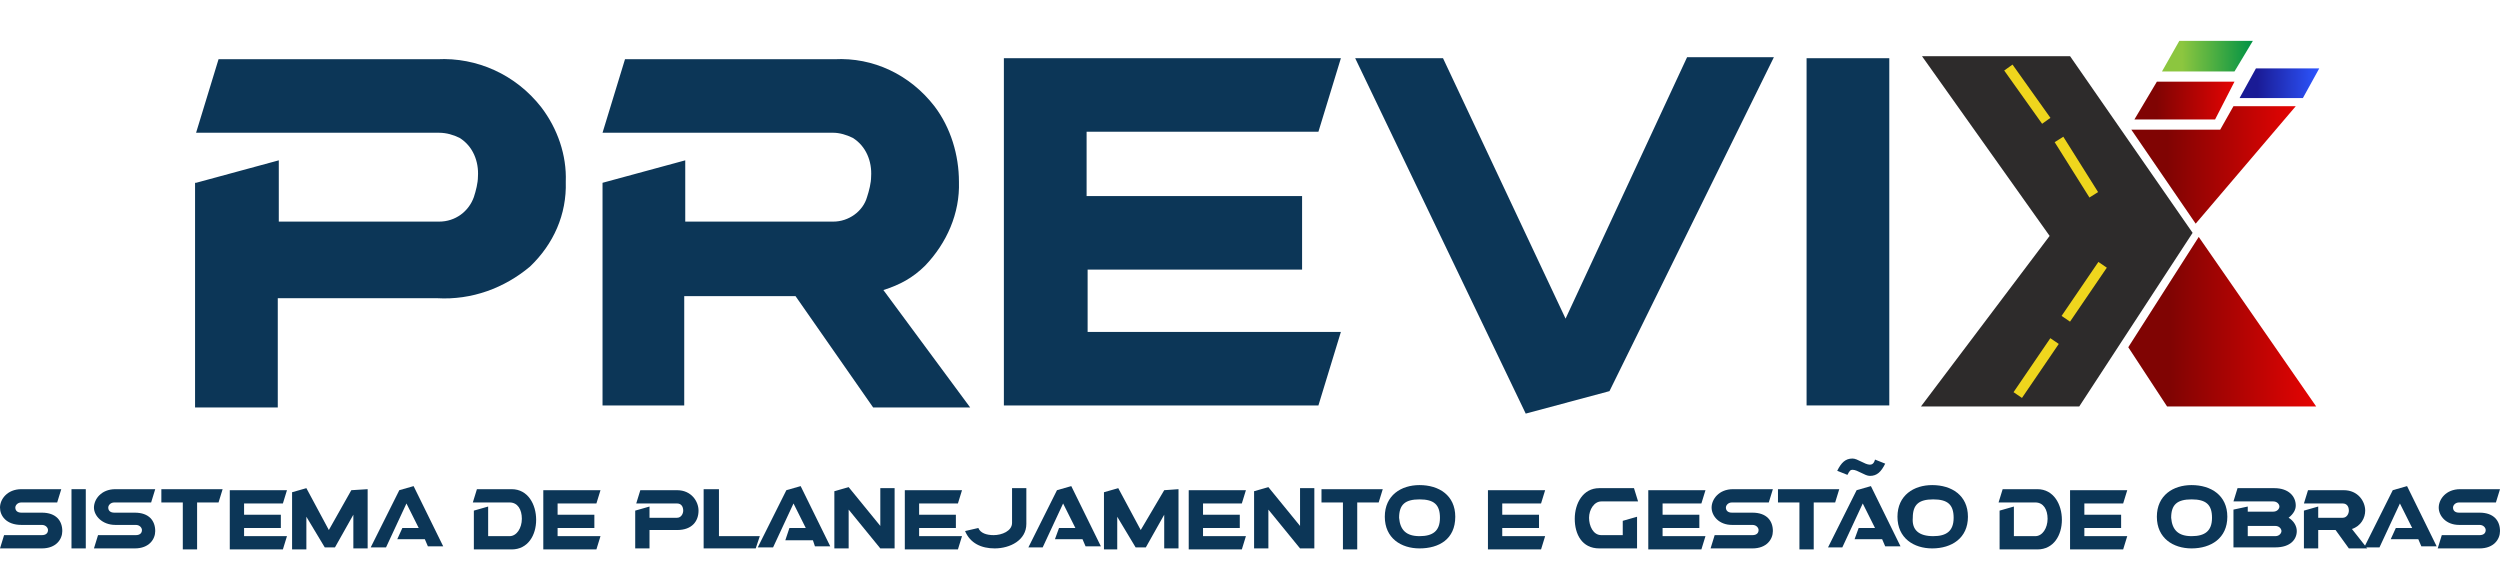 <?xml version="1.0" encoding="utf-8"?>
<!-- Generator: Adobe Illustrator 25.2.1, SVG Export Plug-In . SVG Version: 6.00 Build 0)  -->
<svg version="1.1" id="Camada_1" xmlns="http://www.w3.org/2000/svg" xmlns:xlink="http://www.w3.org/1999/xlink" x="0px" y="0px"
	 viewBox="0 0 244.8 56.5" style="enable-background:new 0 0 244.8 56.5;" xml:space="preserve">
<style type="text/css">
	.st0{fill:url(#SVGID_1_);}
	.st1{fill:url(#SVGID_2_);}
	.st2{fill:url(#SVGID_3_);}
	.st3{fill:url(#SVGID_4_);}
	.st4{fill:url(#SVGID_5_);}
	.st5{fill:#2D2B2B;}
	.st6{fill:#EFD61D;}
	.st7{fill:#0C3657;}
	.st8{display:none;}
	.st9{display:inline;}
	.st10{fill:url(#SVGID_6_);}
	.st11{fill:url(#SVGID_7_);}
	.st12{fill:url(#SVGID_8_);}
	.st13{fill:url(#SVGID_9_);}
	.st14{fill:url(#SVGID_10_);}
	.st15{fill:url(#SVGID_11_);}
	.st16{fill:url(#SVGID_12_);}
	.st17{fill:url(#SVGID_13_);}
	.st18{fill:url(#SVGID_14_);}
	.st19{fill:url(#SVGID_15_);}
</style>
<linearGradient id="SVGID_1_" gradientUnits="userSpaceOnUse" x1="219.279" y1="-124.15" x2="227.114" y2="-124.15" gradientTransform="matrix(1 0 0 -1 0 -116)">
	<stop  offset="0.22" style="stop-color:#1A1B95"/>
	<stop  offset="1" style="stop-color:#2D56FF"/>
</linearGradient>
<polygon class="st0" points="225.5,9.6 219.3,9.6 220.9,6.7 227.1,6.7 "/>
<linearGradient id="SVGID_2_" gradientUnits="userSpaceOnUse" x1="208.977" y1="-125.85" x2="218.87" y2="-125.85" gradientTransform="matrix(1 0 0 -1 0 -116)">
	<stop  offset="0.22" style="stop-color:#800403"/>
	<stop  offset="1" style="stop-color:#E50403"/>
</linearGradient>
<polygon class="st1" points="216.9,11.7 209,11.7 211.2,8 218.8,8 "/>
<linearGradient id="SVGID_3_" gradientUnits="userSpaceOnUse" x1="211.7" y1="-121.5" x2="220.6" y2="-121.5" gradientTransform="matrix(1 0 0 -1 0 -116)">
	<stop  offset="0.22" style="stop-color:#8CC63F"/>
	<stop  offset="1" style="stop-color:#009245"/>
</linearGradient>
<polygon class="st2" points="218.8,7 211.7,7 213.4,4 220.6,4 "/>
<linearGradient id="SVGID_4_" gradientUnits="userSpaceOnUse" x1="208.447" y1="-147.5" x2="226.79" y2="-147.5" gradientTransform="matrix(1 0 0 -1 0 -116)">
	<stop  offset="0.22" style="stop-color:#800403"/>
	<stop  offset="0.995" style="stop-color:#E50403"/>
</linearGradient>
<polygon class="st3" points="208.4,34 215.3,23.2 226.8,39.8 212.2,39.8 "/>
<linearGradient id="SVGID_5_" gradientUnits="userSpaceOnUse" x1="208.7" y1="-132.15" x2="224.8" y2="-132.15" gradientTransform="matrix(1 0 0 -1 0 -116)">
	<stop  offset="0.22" style="stop-color:#800403"/>
	<stop  offset="1" style="stop-color:#E50403"/>
</linearGradient>
<polygon class="st4" points="208.7,12.7 217.4,12.7 218.7,10.4 224.8,10.4 215,21.9 "/>
<polygon class="st5" points="188.2,5.5 202.7,5.5 214.7,22.8 203.6,39.8 188.1,39.8 200.7,23.1 "/>
<rect x="197.9" y="6" transform="matrix(0.815 -0.58 0.58 0.815 31.483 116.796)" class="st6" width="1" height="6.4"/>
<rect x="196.3" y="35.5" transform="matrix(0.563 -0.826 0.826 0.563 57.326 180.559)" class="st6" width="6.4" height="1"/>
<rect x="201" y="28" transform="matrix(0.563 -0.826 0.826 0.563 65.58 181.196)" class="st6" width="6.4" height="1"/>
<rect x="202.8" y="13.2" transform="matrix(0.847 -0.532 0.532 0.847 22.399 110.629)" class="st6" width="1" height="6.4"/>
<g>
	<path class="st7" d="M19.2,17.9l8.1-2.2v6H43c1.6,0,2.9-1,3.4-2.4c0.2-0.6,0.4-1.4,0.4-2c0.1-1.5-0.5-3-1.8-3.8
		c-0.6-0.3-1.3-0.5-2-0.5H19.2l2.2-7.2h21.4c3.9-0.2,7.7,1.5,10.2,4.7c1.6,2.1,2.5,4.7,2.4,7.3c0.1,3.2-1.2,6.1-3.5,8.3
		c-2.5,2.1-5.7,3.3-9.1,3.1H27.2v10.7h-8.1v-22H19.2z"/>
	<path class="st7" d="M59,17.9l8.1-2.2v6h14.5c1.5,0,2.9-1,3.3-2.4c0.2-0.6,0.4-1.4,0.4-2c0.1-1.5-0.5-3-1.8-3.8
		c-0.6-0.3-1.3-0.5-1.9-0.5H59l2.2-7.2h20.5c3.8-0.2,7.4,1.5,9.8,4.6c1.6,2.1,2.4,4.8,2.4,7.4c0.1,3.1-1.2,6-3.3,8.2
		c-1.2,1.2-2.5,1.9-4.1,2.4L95,39.9h-9.5L77.9,29H67v10.7h-8V17.9z"/>
	<path class="st7" d="M106.5,26.4v6.1h24.8l-2.2,7.2H98.3v-34h33l-2.2,7.2h-22.7v6.3h21.1v7.2L106.5,26.4z"/>
	<path class="st7" d="M153.3,31.2l11.9-25.6h8.5l-16.1,32.7l-8.2,2.2L132.7,5.7h8.6L153.3,31.2z"/>
	<path class="st7" d="M176.9,5.7h8.1v34h-8.1V5.7z"/>
</g>
<g>
	<path class="st7" d="M0,49.7c0-0.8,0.7-1.8,2.1-1.8H6l-0.4,1.3H2.1c-0.4,0-0.6,0.3-0.6,0.5c0,0.3,0.2,0.5,0.6,0.5h2
		c1.4,0,2,0.8,2,1.8c0,0.8-0.6,1.7-2,1.7H0l0.4-1.3h3.7c0.4,0,0.6-0.2,0.6-0.5c0-0.2-0.2-0.5-0.6-0.5h-2C0.6,51.4,0,50.5,0,49.7z"/>
	<path class="st7" d="M8.4,47.9v5.8H7v-5.8H8.4z"/>
	<path class="st7" d="M9.2,49.7c0-0.8,0.7-1.8,2.1-1.8h3.9l-0.4,1.3h-3.6c-0.4,0-0.6,0.3-0.6,0.5c0,0.3,0.2,0.5,0.6,0.5h2
		c1.4,0,2,0.8,2,1.8c0,0.8-0.6,1.7-2,1.7h-4l0.4-1.3h3.7c0.4,0,0.6-0.2,0.6-0.5c0-0.2-0.2-0.5-0.6-0.5h-2C10,51.4,9.2,50.5,9.2,49.7
		z"/>
	<path class="st7" d="M15.8,47.9h6l-0.4,1.3h-2.1v4.6h-1.4v-4.6h-2.1C15.8,49.2,15.8,47.9,15.8,47.9z"/>
	<path class="st7" d="M23.9,52.5h4.2l-0.4,1.3h-5.2V48h5.6l-0.4,1.3h-3.8v1.1h3.6v1.3h-3.6C23.9,51.7,23.9,52.5,23.9,52.5z"/>
	<path class="st7" d="M36,47.9v5.8h-1.4v-3.3l-1.8,3.2h-1l-1.8-3v3.2h-1.4v-5.6l1.4-0.4l2.2,4.1l2.2-3.9L36,47.9L36,47.9z"/>
	<path class="st7" d="M39.4,51.7H41l-1.2-2.4l-2,4.3h-1.5l2.8-5.6l1.4-0.4l2.9,5.9h-1.5l-0.3-0.7h-2.7L39.4,51.7z"/>
	<path class="st7" d="M47.8,49.6v2.9h2.1c0.7,0,1.2-0.8,1.2-1.7s-0.4-1.6-1.2-1.6h-3.6l0.4-1.3h3.4c1.6,0,2.4,1.5,2.4,3
		s-0.8,2.9-2.4,2.9h-3.7V50L47.8,49.6z"/>
	<path class="st7" d="M54.6,52.5h4.2l-0.4,1.3h-5.2V48h5.6l-0.4,1.3h-3.8v1.1h3.6v1.3h-3.6C54.6,51.5,54.6,52.5,54.6,52.5z"/>
	<path class="st7" d="M63.6,49.6v1.1h2.7c0.4,0,0.6-0.4,0.6-0.7c0-0.4-0.2-0.7-0.6-0.7h-4l0.4-1.3h3.6c1.4,0,2.1,1.1,2.1,2
		c0,1-0.6,1.9-2.1,1.9h-2.7v1.8h-1.4V50L63.6,49.6z"/>
	<path class="st7" d="M70.4,47.9v4.6h4L74,53.7h-5.1v-5.8H70.4z"/>
	<path class="st7" d="M77.3,51.7h1.6l-1.2-2.4l-2,4.3h-1.5L77,48l1.4-0.4l2.9,5.9h-1.5l-0.2-0.6h-2.7L77.3,51.7z"/>
	<path class="st7" d="M87.6,47.9v5.8h-1.4l-3.1-3.8v3.8h-1.4v-5.6l1.4-0.4l3.1,3.8v-3.7h1.4V47.9z"/>
	<path class="st7" d="M90,52.5h4.2l-0.4,1.3h-5.2V48h5.6l-0.4,1.3H90v1.1h3.6v1.3H90V52.5z"/>
	<path class="st7" d="M99.1,47.8h1.4v3.5c0,1.6-1.6,2.4-3.1,2.4c-1.3,0-2.4-0.5-2.9-1.7l1.3-0.3c0.2,0.5,0.8,0.7,1.5,0.7
		c0.8,0,1.8-0.4,1.8-1.2C99.1,51.2,99.1,47.8,99.1,47.8z"/>
	<path class="st7" d="M103.7,51.7h1.6l-1.2-2.4l-2,4.3h-1.4l2.8-5.6l1.4-0.4l2.9,5.9h-1.5l-0.3-0.7h-2.7L103.7,51.7z"/>
	<path class="st7" d="M115.4,47.9v5.8H114v-3.3l-1.8,3.2h-1l-1.8-3v3.2h-1.3v-5.6l1.4-0.4l2.2,4.1L114,48L115.4,47.9L115.4,47.9z"/>
	<path class="st7" d="M117.8,52.5h4.2l-0.4,1.3h-5.2V48h5.6l-0.4,1.3h-3.8v1.1h3.6v1.3h-3.6C117.8,51.7,117.8,52.5,117.8,52.5z"/>
	<path class="st7" d="M128.7,47.9v5.8h-1.4l-3.1-3.8v3.8h-1.4v-5.6l1.4-0.4l3.1,3.8v-3.7h1.4V47.9z"/>
	<path class="st7" d="M129.4,47.9h6l-0.4,1.3h-2.1v4.6h-1.4v-4.6h-2.1V47.9z"/>
	<path class="st7" d="M139,53.7c-1.8,0-3.4-1-3.4-3.1s1.6-3.1,3.4-3.1c1.9,0,3.5,1,3.5,3.1C142.5,52.8,140.9,53.7,139,53.7z
		 M139,52.5c1.3,0,2-0.5,2-1.8s-0.6-1.8-2-1.8s-2,0.5-2,1.8C137.1,51.9,137.7,52.5,139,52.5z"/>
	<path class="st7" d="M147.1,52.5h4.2l-0.4,1.3h-5.2V48h5.6l-0.4,1.3h-3.8v1.1h3.6v1.3h-3.6L147.1,52.5L147.1,52.5z"/>
	<path class="st7" d="M160.3,53.7h-3.7c-1.7,0-2.4-1.4-2.4-2.9s0.8-3,2.4-3h3.4l0.4,1.3h-3.6c-0.7,0-1.2,0.8-1.2,1.6
		s0.4,1.7,1.2,1.7h2.1V51l1.4-0.4L160.3,53.7L160.3,53.7z"/>
	<path class="st7" d="M162.8,52.5h4.2l-0.4,1.3h-5.2V48h5.6l-0.4,1.3h-3.8v1.1h3.6v1.3h-3.6L162.8,52.5L162.8,52.5z"/>
	<path class="st7" d="M167.6,49.7c0-0.8,0.7-1.8,2.1-1.8h3.9l-0.4,1.3h-3.6c-0.4,0-0.6,0.3-0.6,0.5c0,0.3,0.2,0.5,0.6,0.5h2
		c1.4,0,2,0.8,2,1.8c0,0.8-0.6,1.7-2,1.7h-4.1l0.4-1.3h3.7c0.4,0,0.6-0.2,0.6-0.5c0-0.2-0.2-0.5-0.6-0.5h-2
		C168.3,51.4,167.6,50.5,167.6,49.7z"/>
	<path class="st7" d="M174.1,47.9h6l-0.4,1.3h-2.1v4.6h-1.4v-4.6h-2.1V47.9z"/>
	<path class="st7" d="M189.2,53.7c-1.8,0-3.4-1-3.4-3.1s1.6-3.1,3.4-3.1c1.9,0,3.5,1,3.5,3.1S191.1,53.7,189.2,53.7z M189.3,52.5
		c1.3,0,2-0.5,2-1.8s-0.6-1.8-2-1.8s-2,0.5-2,1.8C187.2,51.9,187.9,52.5,189.3,52.5z"/>
	<path class="st7" d="M197.2,49.6v2.9h2.1c0.7,0,1.2-0.8,1.2-1.7s-0.4-1.6-1.2-1.6h-3.6l0.4-1.3h3.4c1.6,0,2.4,1.5,2.4,3
		s-0.8,2.9-2.4,2.9h-3.7V50L197.2,49.6z"/>
	<path class="st7" d="M204.1,52.5h4.2l-0.4,1.3h-5.2V48h5.6l-0.4,1.3h-3.8v1.1h3.6v1.3h-3.6L204.1,52.5L204.1,52.5z"/>
	<path class="st7" d="M214.6,53.7c-1.8,0-3.4-1-3.4-3.1s1.6-3.1,3.4-3.1c1.9,0,3.5,1,3.5,3.1S216.5,53.7,214.6,53.7z M214.6,52.5
		c1.3,0,2-0.5,2-1.8s-0.6-1.8-2-1.8s-2,0.5-2,1.8C212.7,51.9,213.3,52.5,214.6,52.5z"/>
	<path class="st7" d="M220.1,49.6v0.5h2.5c0.4,0,0.6-0.3,0.6-0.5s-0.2-0.5-0.6-0.5h-3.9l0.4-1.3h3.6c1.4,0,2.1,0.8,2.1,1.7
		c0,0.4-0.2,0.8-0.7,1.2c0.5,0.3,0.8,0.8,0.8,1.3c0,0.8-0.6,1.6-2.1,1.6h-4.1v-3.7L220.1,49.6z M220.1,52.5h2.7
		c0.4,0,0.6-0.3,0.6-0.5s-0.2-0.5-0.6-0.5h-2.7V52.5z"/>
	<path class="st7" d="M227,49.6v1.1h2.4c0.4,0,0.6-0.4,0.6-0.7c0-0.4-0.2-0.7-0.6-0.7h-3.8L226,48h3.5c1.4,0,2.1,1.1,2.1,2
		c0,0.7-0.4,1.5-1.3,1.8l1.5,1.9H230l-1.3-1.8H227v1.8h-1.4V50L227,49.6z"/>
	<path class="st7" d="M234.6,51.7h1.6l-1.2-2.4l-2,4.3h-1.5l2.8-5.6l1.4-0.4l2.9,5.9h-1.5l-0.3-0.7h-2.7L234.6,51.7z"/>
	<path class="st7" d="M238.8,49.7c0-0.8,0.7-1.8,2.1-1.8h3.9l-0.4,1.3h-3.6c-0.4,0-0.6,0.3-0.6,0.5c0,0.3,0.2,0.5,0.6,0.5h2
		c1.4,0,2,0.8,2,1.8c0,0.8-0.6,1.7-2,1.7h-4.1l0.4-1.3h3.7c0.4,0,0.6-0.2,0.6-0.5c0-0.2-0.2-0.5-0.6-0.5h-2
		C239.5,51.4,238.8,50.5,238.8,49.7z"/>
	<g>
		<path class="st7" d="M182,51.7h1.6l-1.2-2.4l-2,4.3H179l2.8-5.6l1.4-0.4l2.9,5.9h-1.5l-0.3-0.7h-2.7L182,51.7z"/>
		<g>
			<g>
				<path class="st7" d="M180.9,46.5l-1-0.4c0.4-0.8,0.8-1.2,1.5-1.2c0.5,0,1.2,0.6,1.7,0.6c0.2,0,0.4-0.1,0.5-0.5l1,0.4
					c-0.4,0.8-0.8,1.2-1.5,1.2c-0.5,0-1.2-0.6-1.7-0.6C181.2,46,181.1,46.1,180.9,46.5z"/>
			</g>
		</g>
	</g>
</g>
<g id="frotix" class="st8">
	<g id="Camada_1_2_" class="st9">
	</g>
	<g id="previx_1_" class="st9">
	</g>
	<g id="frotix_1_" class="st9">
	</g>
	<g class="st9">
		
			<linearGradient id="SVGID_6_" gradientUnits="userSpaceOnUse" x1="510.366" y1="-397.015" x2="519.92" y2="-397.015" gradientTransform="matrix(1 0 0 -1 -305.39 -390.665)">
			<stop  offset="0.218" style="stop-color:#800403"/>
			<stop  offset="1" style="stop-color:#E50403"/>
		</linearGradient>
		<polygon class="st10" points="212.7,8.2 204.9,8.2 207.1,4.5 214.5,4.5 		"/>
		
			<linearGradient id="SVGID_7_" gradientUnits="userSpaceOnUse" x1="512.99" y1="-392.615" x2="521.59" y2="-392.615" gradientTransform="matrix(1 0 0 -1 -305.39 -390.665)">
			<stop  offset="0.218" style="stop-color:#8CC63F"/>
			<stop  offset="1" style="stop-color:#009245"/>
		</linearGradient>
		<polygon class="st11" points="214.5,3.4 207.6,3.4 209.3,0.5 216.2,0.5 		"/>
		
			<linearGradient id="SVGID_8_" gradientUnits="userSpaceOnUse" x1="520.319" y1="-395.215" x2="527.897" y2="-395.215" gradientTransform="matrix(1 0 0 -1 -305.39 -390.665)">
			<stop  offset="0.218" style="stop-color:#1A1B95"/>
			<stop  offset="1" style="stop-color:#2D56FF"/>
		</linearGradient>
		<polygon class="st12" points="220.9,6 214.9,6 216.4,3.1 222.5,3.1 		"/>
		
			<linearGradient id="SVGID_9_" gradientUnits="userSpaceOnUse" x1="509.838" y1="-418.315" x2="527.574" y2="-418.315" gradientTransform="matrix(1 0 0 -1 -305.39 -390.665)">
			<stop  offset="0.218" style="stop-color:#800403"/>
			<stop  offset="1" style="stop-color:#E50403"/>
		</linearGradient>
		<polygon class="st13" points="204.4,30.1 211.1,19.4 222.2,35.8 208,35.9 		"/>
		
			<linearGradient id="SVGID_10_" gradientUnits="userSpaceOnUse" x1="510.09" y1="-403.115" x2="525.662" y2="-403.115" gradientTransform="matrix(1 0 0 -1 -305.39 -390.665)">
			<stop  offset="0.218" style="stop-color:#800403"/>
			<stop  offset="1" style="stop-color:#E50403"/>
		</linearGradient>
		<polygon class="st14" points="204.7,9.1 213,9.1 214.4,6.8 220.3,6.8 210.8,18.1 		"/>
		<polygon class="st5" points="184.8,2 198.9,1.9 210.4,19 199.7,35.8 184.7,35.8 196.9,19.2 		"/>
		<polygon class="st6" points="196.8,7.8 196,8.4 192.4,3.3 193.2,2.8 		"/>
		<polygon class="st6" points="194.3,35 193.6,34.5 197,29.3 197.8,29.8 		"/>
		<polygon class="st6" points="198.9,27.6 198.2,27.1 201.7,21.9 202.4,22.4 		"/>
		<polygon class="st6" points="201.5,15.1 200.7,15.6 197.5,10.3 198.2,9.8 		"/>
		<path class="st7" d="M32.4,36h-7.9V2.3h31.6L54,9.5H32.4v6.1h20.1v7.2H32.4V36z"/>
		<path class="st7" d="M67.3,12.2v6h14.1c2.4,0,3.6-2.2,3.6-4.4s-1.2-4.3-3.6-4.3h-22l2.1-7.2h20c7.8,0,11.8,6,11.8,11.8
			c0,4.4-2.3,8.9-7.2,10.5L94.4,36h-9.3l-7.2-10.6H67.3V36h-7.9V14.4L67.3,12.2z"/>
		<path class="st7" d="M114.7,36.7c-10.6,0-19.3-5.7-19.3-17.6s8.8-17.6,19.3-17.6c10.9,0,19.9,5.3,19.9,17.6
			C134.6,31.3,125.7,36.7,114.7,36.7z M115.1,29.4c7.4,0,11.2-3.1,11.2-10.3s-3.9-10.3-11.2-10.3c-7.6,0-11.4,2.8-11.4,10.3
			S107.5,29.4,115.1,29.4z"/>
		<path class="st7" d="M136,2.3h34.6l-2.1,7.2h-12.4V36h-7.9V9.5H136V2.3L136,2.3z"/>
		<path class="st7" d="M182,2.3V36h-7.9V2.3H182z"/>
	</g>
	<g class="st9">
		<g>
			<path class="st7" d="M12.1,48.1c-0.9,0-1.6-0.3-2-0.9c-0.2-0.4-0.4-0.7-0.4-1.2c0-0.6,0.2-1.1,0.7-1.5s1-0.6,1.8-0.6h4.5
				l-0.4,1.5h-4.2c-0.4,0-0.5,0.1-0.7,0.4c-0.1,0.1-0.1,0.2-0.1,0.2c0,0.2,0.1,0.4,0.4,0.5c0.1,0.1,0.2,0.1,0.4,0.1h2.3
				c0.8,0,1.5,0.3,1.9,0.8c0.3,0.4,0.4,0.8,0.4,1.2c0,0.6-0.2,1.1-0.7,1.5c-0.4,0.4-1,0.6-1.8,0.6H9.7l0.4-1.5h4.3
				c0.4,0,0.6-0.1,0.7-0.4c0.1-0.1,0.1-0.2,0.1-0.2c0-0.2-0.1-0.4-0.4-0.5C14.6,48,14.5,48,14.3,48L12.1,48.1L12.1,48.1z"/>
			<path class="st7" d="M17.8,43.9h1.6v6.8h-1.6V43.9z"/>
			<path class="st7" d="M22.9,48.1c-0.9,0-1.6-0.3-2-0.9c-0.2-0.4-0.4-0.7-0.4-1.2c0-0.6,0.2-1.1,0.7-1.5c0.4-0.4,1-0.6,1.8-0.6h4.5
				l-0.4,1.5h-4.2c-0.4,0-0.5,0.1-0.7,0.4c-0.1,0.1-0.1,0.2-0.1,0.2c0,0.2,0.1,0.4,0.4,0.5c0.1,0.1,0.2,0.1,0.4,0.1h2.3
				c0.8,0,1.5,0.3,1.9,0.8c0.3,0.4,0.4,0.8,0.4,1.2c0,0.6-0.2,1.1-0.7,1.5c-0.4,0.4-1,0.6-1.8,0.6h-4.7l0.4-1.5H25
				c0.4,0,0.6-0.1,0.7-0.4c0.1-0.1,0.1-0.2,0.1-0.2c0-0.2-0.1-0.4-0.4-0.5C25.3,48,25.2,48,25,48L22.9,48.1L22.9,48.1z"/>
			<path class="st7" d="M28,45.4v-1.5h7l-0.4,1.5h-2.5v5.4h-1.6v-5.4H28z"/>
			<path class="st7" d="M37.3,48.1v1.2h4.9l-0.4,1.5h-6.1V44h6.5l-0.4,1.5h-4.5v1.3h4.2v1.5L37.3,48.1L37.3,48.1z"/>
			<path class="st7" d="M50,43.9h1.6v6.8H50v-3.9l-2.1,3.7h-1.1l-2-3.5v3.8h-1.6v-6.6l1.6-0.4l2.6,4.8L50,43.9z"/>
			<path class="st7" d="M55,49.9l0.6-1.4h1.9l-1.3-2.8l-2.4,5.1h-1.7l3.2-6.6l1.6-0.4l3.3,7h-1.7l-0.4-0.9L55,49.9L55,49.9z"/>
			<path class="st7" d="M63.6,46.4l1.6-0.4v3.3h2.5c0.5,0,0.8-0.3,1.1-0.8c0.2-0.4,0.2-0.7,0.2-1.2c0-0.7-0.2-1.2-0.5-1.6
				c-0.2-0.2-0.5-0.4-0.8-0.4h-4.1l0.4-1.5h3.9c0.9,0,1.6,0.4,2.2,1.2c0.4,0.7,0.7,1.5,0.7,2.3c0,1-0.2,1.8-0.7,2.4
				c-0.5,0.7-1.2,1-2.1,1h-4.3C63.6,50.7,63.6,46.4,63.6,46.4z"/>
			<path class="st7" d="M73.1,48.1v1.2H78l-0.4,1.5h-6.1V44H78l-0.4,1.5h-4.5v1.3h4.2v1.5L73.1,48.1L73.1,48.1z"/>
			<path class="st7" d="M88.6,47.3v3.5h-4.3c-1,0-1.7-0.4-2.2-1.2c-0.4-0.6-0.6-1.3-0.6-2.2s0.2-1.8,0.7-2.4
				c0.5-0.7,1.3-1.1,2.1-1.1h3.9l0.4,1.5h-4.1c-0.5,0-0.9,0.3-1.2,0.8c-0.1,0.3-0.2,0.7-0.2,1.1c0,0.7,0.2,1.2,0.5,1.6
				c0.2,0.3,0.5,0.4,0.8,0.4h2.5v-1.6L88.6,47.3z"/>
			<path class="st7" d="M91.3,48.1v1.2h4.9l-0.4,1.5h-6.1V44h6.5l-0.4,1.5h-4.5v1.3h4.2v1.5L91.3,48.1L91.3,48.1z"/>
			<path class="st7" d="M99.4,48.1c-0.9,0-1.6-0.3-2-0.9C97.2,46.8,97,46.5,97,46c0-0.6,0.2-1.1,0.7-1.5s1-0.6,1.8-0.6h4.4l-0.4,1.5
				h-4.1c-0.4,0-0.5,0.1-0.7,0.4c-0.1,0.1-0.1,0.2-0.1,0.2c0,0.2,0.1,0.4,0.4,0.5c0.1,0.1,0.2,0.1,0.4,0.1h2.3
				c0.8,0,1.5,0.3,1.9,0.8c0.3,0.4,0.4,0.8,0.4,1.2c0,0.6-0.2,1.1-0.7,1.5c-0.4,0.4-1,0.6-1.8,0.6h-4.7l0.4-1.5h4.3
				c0.4,0,0.6-0.1,0.7-0.4c0.1-0.1,0.1-0.2,0.1-0.2c0-0.2-0.1-0.4-0.4-0.5c0-0.1-0.1-0.1-0.3-0.1L99.4,48.1L99.4,48.1z"/>
			<path class="st7" d="M104.5,45.4v-1.5h7l-0.4,1.5h-2.5v5.4H107v-5.4H104.5z"/>
			<path class="st7" d="M112.8,49.9l0.6-1.4h1.9l-1.3-2.8l-2.4,5.1h-1.7l3.2-6.6l1.6-0.4l3.3,7h-1.7l-0.4-0.9L112.8,49.9L112.8,49.9
				z"/>
			<path class="st7" d="M126,47.4c0,1.3-0.5,2.3-1.5,3c-0.7,0.4-1.5,0.6-2.5,0.6c-1.2,0-2.2-0.4-2.9-1c-0.7-0.7-1-1.5-1-2.5
				c0-1.3,0.5-2.2,1.4-2.8c0.7-0.5,1.5-0.7,2.5-0.7c1.3,0,2.4,0.4,3.1,1.1C125.7,45.5,126,46.4,126,47.4z M119.7,47.4
				c0,1,0.4,1.6,1,1.9c0.3,0.1,0.7,0.2,1.3,0.2c1.2,0,1.9-0.4,2.2-1.3c0.1-0.2,0.1-0.5,0.1-0.8c0-1.1-0.5-1.8-1.4-2
				c-0.2-0.1-0.5-0.1-0.8-0.1c-1.1,0-1.8,0.3-2.1,1C119.7,46.5,119.7,46.9,119.7,47.4z"/>
			<path class="st7" d="M129.7,46.4l1.6-0.4v3.3h2.5c0.5,0,0.8-0.3,1.1-0.8c0.2-0.4,0.2-0.7,0.2-1.2c0-0.7-0.2-1.2-0.5-1.6
				c-0.2-0.2-0.5-0.4-0.8-0.4h-4.1l0.4-1.5h3.9c0.9,0,1.6,0.4,2.2,1.2c0.4,0.7,0.7,1.5,0.7,2.3c0,1-0.2,1.8-0.7,2.4
				c-0.5,0.7-1.2,1-2.1,1h-4.3L129.7,46.4L129.7,46.4z"/>
			<path class="st7" d="M139.2,48.1v1.2h4.9l-0.4,1.5h-6.1V44h6.5l-0.4,1.5h-4.5v1.3h4.2v1.5L139.2,48.1L139.2,48.1z"/>
			<path class="st7" d="M149.6,48.1v1.2h4.9l-0.4,1.5H148V44h6.5l-0.4,1.5h-4.5v1.3h4.2v1.5L149.6,48.1L149.6,48.1z"/>
			<path class="st7" d="M162.9,47.4c0,1.3-0.5,2.3-1.5,2.9c-0.1,0.1-0.2,0.1-0.3,0.2l0.8,1.3H160l-0.5-0.8c-0.2,0-0.5,0.1-0.7,0.1
				c-1.2,0-2.2-0.4-2.9-1c-0.7-0.7-1-1.5-1-2.5c0-1.3,0.5-2.2,1.4-2.8c0.7-0.5,1.5-0.7,2.5-0.7c1.3,0,2.4,0.4,3.1,1.1
				C162.6,45.5,162.9,46.4,162.9,47.4z M156.7,47.4c0,1,0.4,1.6,1.1,1.9c0.3,0.1,0.7,0.2,1,0.2l-0.8-1.3h1.7l0.7,1
				c0.6-0.3,0.9-0.9,0.9-1.8c0-1.1-0.5-1.8-1.4-2c-0.2-0.1-0.5-0.1-0.8-0.1c-1.1,0-1.8,0.3-2.1,1C156.7,46.5,156.7,46.9,156.7,47.4z
				"/>
			<path class="st7" d="M169.1,48.1V44h1.6v4.1c0,1.2-0.5,2-1.5,2.4c-0.6,0.3-1.3,0.4-2.1,0.4c-1.3,0-2.2-0.3-2.8-1
				c-0.5-0.5-0.7-1.2-0.7-1.9v-3.9l1.6-0.4V48c0,0.7,0.3,1,0.8,1.2c0.3,0.1,0.7,0.1,1.2,0.1c1,0,1.7-0.3,1.9-0.8
				C169.1,48.5,169.1,48.3,169.1,48.1z"/>
			<path class="st7" d="M171.9,43.9h1.6v6.8h-1.6V43.9z"/>
			<path class="st7" d="M174.8,46.4l1.6-0.4v1.2h3.1c0.3,0,0.5-0.2,0.7-0.5c0.1-0.1,0.1-0.2,0.1-0.4c0-0.4-0.1-0.6-0.4-0.8
				c-0.1-0.1-0.2-0.1-0.4-0.1h-4.7l0.4-1.5h4.2c0.8,0,1.5,0.3,2,0.9c0.3,0.4,0.5,0.9,0.5,1.5c0,0.7-0.2,1.2-0.7,1.6
				c-0.5,0.4-1,0.6-1.8,0.6h-3.1v2.2h-1.6L174.8,46.4L174.8,46.4z"/>
			<path class="st7" d="M184.2,49.9l0.6-1.4h1.9l-1.3-2.8l-2.4,5.1h-1.7l3.2-6.6l1.6-0.4l3.3,7h-1.7l-0.4-0.9L184.2,49.9L184.2,49.9
				z"/>
			<path class="st7" d="M196.7,43.9h1.6v6.8h-1.6v-3.9l-2.1,3.7h-1.1l-2.1-3.6v3.8h-1.5v-6.6l1.6-0.4l2.6,4.8L196.7,43.9z"/>
			<path class="st7" d="M201.2,48.1v1.2h4.9l-0.4,1.5h-6.1V44h6.5l-0.4,1.5h-4.5v1.3h4.2v1.5L201.2,48.1L201.2,48.1z"/>
			<path class="st7" d="M212.2,43.9h1.6v6.8h-1.6l-3.5-4.5v4.5h-1.6v-6.6l1.6-0.4l3.5,4.5V43.9z"/>
			<path class="st7" d="M214.6,45.4v-1.5h7l-0.4,1.5h-2.5v5.4h-1.6v-5.4H214.6z"/>
			<path class="st7" d="M229.8,47.4c0,1.3-0.5,2.3-1.5,3c-0.7,0.4-1.5,0.6-2.5,0.6c-1.2,0-2.2-0.4-2.9-1c-0.7-0.7-1-1.5-1-2.5
				c0-1.3,0.5-2.2,1.4-2.8c0.7-0.5,1.5-0.7,2.5-0.7c1.3,0,2.4,0.4,3.1,1.1C229.4,45.5,229.8,46.4,229.8,47.4z M223.5,47.4
				c0,1,0.4,1.6,1,1.9c0.3,0.1,0.7,0.2,1.3,0.2c1.2,0,1.9-0.4,2.2-1.3c0.1-0.2,0.1-0.5,0.1-0.8c0-1.1-0.5-1.8-1.4-2
				c-0.2-0.1-0.5-0.1-0.8-0.1c-1.1,0-1.8,0.3-2.1,1C223.6,46.5,223.5,46.9,223.5,47.4z"/>
			<path class="st7" d="M232.7,48.1c-0.9,0-1.6-0.3-2-0.9c-0.2-0.4-0.4-0.7-0.4-1.2c0-0.6,0.2-1.1,0.7-1.5s1-0.6,1.8-0.6h4.5
				l-0.4,1.5h-4.1c-0.4,0-0.5,0.1-0.7,0.4C232,45.9,232,46,232,46c0,0.2,0.1,0.4,0.4,0.5c0.1,0.1,0.2,0.1,0.4,0.1h2.3
				c0.8,0,1.5,0.3,1.9,0.8c0.3,0.4,0.4,0.8,0.4,1.2c0,0.6-0.2,1.1-0.7,1.5c-0.4,0.4-1,0.6-1.8,0.6h-4.7l0.4-1.5h4.3
				c0.4,0,0.6-0.1,0.7-0.4c0.1-0.1,0.1-0.2,0.1-0.2c0-0.2-0.1-0.4-0.4-0.5c-0.1-0.1-0.2-0.1-0.4-0.1h-2.2V48.1z"/>
		</g>
		<g>
			<g>
				<path class="st7" d="M113,42.2c-0.2,0-0.4,0.2-0.7,0.5c-0.1,0.1-0.1,0.2-0.1,0.2l-1.4-0.7c0.5-1,1.2-1.6,1.9-1.7
					c0.1,0,0.1,0,0.2,0c0.2,0,0.6,0.1,1.2,0.4s0.9,0.4,1.2,0.4s0.5-0.2,0.7-0.5c0.1-0.1,0.1-0.1,0.1-0.2l1.4,0.7
					c-0.5,1-1.1,1.6-1.8,1.7c-0.1,0-0.1,0-0.2,0c-0.2,0-0.6-0.1-1.2-0.4C113.6,42.4,113.3,42.2,113,42.2z"/>
			</g>
		</g>
	</g>
</g>
<g id="servix" class="st8">
	<g class="st9">
		
			<linearGradient id="SVGID_11_" gradientUnits="userSpaceOnUse" x1="205.4" y1="-122.8" x2="214.78" y2="-122.8" gradientTransform="matrix(1 0 0 -1 0 -116)">
			<stop  offset="0.218" style="stop-color:#800403"/>
			<stop  offset="1" style="stop-color:#E50403"/>
		</linearGradient>
		<polygon class="st15" points="212.9,8.5 205.4,8.5 207.5,5.1 214.8,5.1 		"/>
		
			<linearGradient id="SVGID_12_" gradientUnits="userSpaceOnUse" x1="207.982" y1="-118.6" x2="216.42" y2="-118.6" gradientTransform="matrix(1 0 0 -1 0 -116)">
			<stop  offset="0.218" style="stop-color:#8CC63F"/>
			<stop  offset="1" style="stop-color:#009245"/>
		</linearGradient>
		<polygon class="st16" points="214.8,4 208,4 209.6,1.2 216.4,1.2 		"/>
		
			<linearGradient id="SVGID_13_" gradientUnits="userSpaceOnUse" x1="215.165" y1="-121.1" x2="222.6" y2="-121.1" gradientTransform="matrix(1 0 0 -1 0 -116)">
			<stop  offset="0.218" style="stop-color:#1A1B95"/>
			<stop  offset="1" style="stop-color:#2D56FF"/>
		</linearGradient>
		<polygon class="st17" points="221,6.5 215.1,6.5 216.6,3.7 222.6,3.7 		"/>
		
			<linearGradient id="SVGID_14_" gradientUnits="userSpaceOnUse" x1="205.179" y1="-142.804" x2="222.957" y2="-144.672" gradientTransform="matrix(1 0 0 -1 0 -116)">
			<stop  offset="0.218" style="stop-color:#800403"/>
			<stop  offset="1" style="stop-color:#E50403"/>
		</linearGradient>
		<polygon class="st18" points="204.9,29.7 211.4,19.4 222.2,35.2 208.4,35.2 		"/>
		
			<linearGradient id="SVGID_15_" gradientUnits="userSpaceOnUse" x1="205.129" y1="-128.65" x2="220.429" y2="-128.65" gradientTransform="matrix(1 0 0 -1 0 -116)">
			<stop  offset="0.218" style="stop-color:#800403"/>
			<stop  offset="1" style="stop-color:#E50403"/>
		</linearGradient>
		<polygon class="st19" points="205.1,9.5 213.3,9.5 214.6,7.2 220.4,7.2 211.1,18.1 		"/>
		<polygon class="st5" points="185.7,2.6 199.4,2.5 210.8,19 200.2,35.1 185.5,35.1 197.5,19.2 		"/>
		<rect x="194.8" y="3.1" transform="matrix(0.815 -0.58 0.58 0.815 32.664 114.413)" class="st6" width="0.9" height="6"/>
		
			<rect x="193.4" y="31.2" transform="matrix(0.563 -0.826 0.826 0.563 59.636 176.056)" class="st6" width="6" height="0.9"/>
		
			<rect x="197.9" y="24.1" transform="matrix(0.563 -0.826 0.826 0.563 67.458 176.673)" class="st6" width="6" height="0.9"/>
		<rect x="199.5" y="9.9" transform="matrix(0.847 -0.532 0.532 0.847 23.758 108.329)" class="st6" width="0.9" height="6"/>
		<path class="st7" d="M23.5,12.8c0-5,3.9-9.9,11.6-9.9h22.1l-2.1,6.9H35.2c-2.4,0-3.6,1.5-3.6,3s1.2,2.9,3.6,2.9h11.2
			c7.6,0,11.5,4.9,11.5,9.9c0,4.8-3.7,9.8-11.5,9.8H23.5l2.1-6.9h20.7c2.3,0,3.6-1.4,3.6-2.9s-1.2-3-3.6-3H35.1
			C27.3,22.5,23.5,17.7,23.5,12.8z"/>
		<path class="st7" d="M70.3,28.4h23.6l-2,6.9H62.6V2.9h31.3l-2,6.9H70.3v5.9h20.1v6.9H70.3V28.4z"/>
		<path class="st7" d="M106.3,12.5v5.7h13.8c2.3,0,3.6-2.1,3.6-4.3c0-2.1-1.2-4.1-3.6-4.1H98.6l2.1-6.9h19.6
			c6.2-0.2,11.4,4.5,11.6,10.7c0,0.2,0,0.5,0,0.7c0.1,4.6-2.8,8.7-7.1,10.1l8.1,10.9h-9.1l-7.1-10.2h-10.4v10.2h-7.7V14.6
			L106.3,12.5z"/>
		<path class="st7" d="M163.9,2.9h8.1l-15.4,31.2l-7.7,2.1l-16-33.3h8.1l11.5,24.4L163.9,2.9z"/>
		<path class="st7" d="M182.8,2.9v32.4h-7.7V2.9H182.8z"/>
	</g>
	<g class="st9">
		<path class="st7" d="M12.3,45c-0.9,0.1-1.8-0.3-2.3-1c-0.7-0.9-0.6-2.3,0.3-3.1c0.6-0.5,1.3-0.7,2-0.7h5.3l-0.5,1.7h-4.8
			c-0.3,0-0.7,0.1-0.8,0.4c0,0.1-0.1,0.2-0.1,0.3c0,0.3,0.2,0.5,0.4,0.6c0.1,0.1,0.3,0.1,0.4,0.1h2.7c0.9-0.1,1.7,0.3,2.3,1
			c0.3,0.4,0.5,0.9,0.5,1.4c0,0.7-0.3,1.3-0.8,1.7c-0.6,0.5-1.3,0.7-2,0.7H9.5l0.5-1.7h5c0.3,0,0.7-0.1,0.8-0.4
			c0-0.1,0.1-0.2,0.1-0.3c0-0.3-0.1-0.5-0.4-0.6C15.3,45,15.1,45,15,45H12.3z"/>
		<path class="st7" d="M18.9,40.2h1.9V48h-1.9V40.2z"/>
		<path class="st7" d="M24.8,45c-0.9,0.1-1.8-0.3-2.3-1c-0.7-0.9-0.6-2.3,0.3-3.1c0.6-0.5,1.3-0.7,2-0.7h5.3l-0.5,1.7h-4.8
			c-0.3,0-0.7,0.1-0.8,0.4c0,0.1-0.1,0.2-0.1,0.3c0,0.3,0.2,0.5,0.4,0.6c0.1,0.1,0.3,0.1,0.4,0.1h2.7c0.9-0.1,1.7,0.3,2.3,1
			c0.3,0.4,0.5,0.9,0.5,1.4c0,0.7-0.3,1.3-0.8,1.7c-0.6,0.5-1.3,0.7-2,0.7h-5.5l0.5-1.7h5c0.3,0,0.7-0.1,0.8-0.4
			c0-0.1,0.1-0.2,0.1-0.3c0-0.3-0.1-0.5-0.4-0.6C27.8,45,27.6,45,27.5,45H24.8z"/>
		<path class="st7" d="M30.8,41.9v-1.7H39l-0.5,1.7h-2.9v6.2h-1.9v-6.2H30.8z"/>
		<path class="st7" d="M41.7,45v1.4h5.7l-0.5,1.7h-7.1v-7.8h7.6l-0.5,1.6h-5.2v1.4h4.9V45H41.7z"/>
		<path class="st7" d="M56.4,40.2h1.9V48h-1.9v-4.5L54,47.8h-1.3l-2.4-4.1V48h-1.9v-7.5l1.9-0.5l3,5.5L56.4,40.2z"/>
		<path class="st7" d="M62.2,47l0.7-1.6h2.2l-1.5-3.3L60.9,48h-2l3.7-7.5l1.9-0.5l3.9,8h-2l-0.5-1H62.2z"/>
		<path class="st7" d="M72.2,43.1l1.9-0.5v3.8H77c0.6,0,1.1-0.4,1.3-0.9c0.2-0.4,0.3-0.9,0.3-1.4c0-0.6-0.2-1.3-0.6-1.8
			c-0.3-0.3-0.6-0.4-1-0.4h-4.8l0.5-1.7h4.5c1,0,2,0.5,2.5,1.3s0.8,1.7,0.8,2.7s-0.3,1.9-0.9,2.7c-0.6,0.7-1.5,1.2-2.4,1.1h-5
			C72.2,48,72.2,43.1,72.2,43.1z"/>
		<path class="st7" d="M83.4,45v1.4h5.7l-0.5,1.7h-7.1v-7.8h7.6L88.6,42h-5.2v1.4h4.9V45H83.4z"/>
		<path class="st7" d="M101.4,44.1v4h-5c-1.1,0-2-0.5-2.6-1.4c-0.5-0.7-0.7-1.6-0.7-2.5c0-1,0.3-1.9,0.8-2.7
			c0.6-0.8,1.5-1.3,2.5-1.3h4.5l0.5,1.7h-4.8c-0.6,0-1.2,0.4-1.3,1c-0.2,0.4-0.2,0.8-0.2,1.2c0,0.6,0.2,1.3,0.6,1.8
			c0.2,0.3,0.6,0.5,1,0.5h2.9v-1.8L101.4,44.1z"/>
		<path class="st7" d="M104.7,45v1.4h5.7l-0.5,1.7h-7.1v-7.8h7.6l-0.5,1.7h-5.2v1.4h4.9V45H104.7z"/>
		<path class="st7" d="M114,45c-0.9,0.1-1.8-0.3-2.3-1c-0.7-0.9-0.6-2.3,0.3-3.1c0.6-0.5,1.3-0.7,2-0.7h5.3l-0.5,1.7H114
			c-0.3,0-0.7,0.1-0.8,0.4c0,0.1-0.1,0.2-0.1,0.3c0,0.3,0.2,0.5,0.4,0.6c0.1,0.1,0.3,0.1,0.4,0.1h2.7c0.9-0.1,1.7,0.3,2.3,1
			c0.3,0.4,0.5,0.9,0.5,1.4c0,0.7-0.3,1.3-0.8,1.7c-0.6,0.5-1.3,0.7-2,0.7h-5.5l0.5-1.7h5c0.3,0,0.7-0.1,0.8-0.4
			c0-0.1,0.1-0.2,0.1-0.3c0-0.3-0.1-0.5-0.4-0.6c-0.1-0.1-0.3-0.1-0.5-0.1L114,45z"/>
		<path class="st7" d="M120,41.9v-1.7h8.2l-0.5,1.7h-2.9v6.2h-1.9v-6.2H120z"/>
		<path class="st7" d="M129.7,47l0.7-1.6h2.2l-1.5-3.3l-2.7,5.9h-2l3.7-7.5l1.8-0.5l3.9,8h-2l-0.5-1C133.3,47,129.7,47,129.7,47z"/>
		<path class="st7" d="M145,44.2c0.1,1.4-0.6,2.7-1.8,3.4c-0.9,0.5-1.9,0.7-2.9,0.7c-1.2,0.1-2.5-0.3-3.4-1.1
			c-0.8-0.8-1.2-1.8-1.2-2.9c-0.1-1.3,0.5-2.6,1.6-3.3c0.9-0.6,1.9-0.8,3-0.8c1.3-0.1,2.6,0.4,3.6,1.2C144.7,42,145.1,43.1,145,44.2
			z M137.7,44.2c-0.1,0.9,0.4,1.8,1.2,2.2c0.5,0.2,1,0.2,1.5,0.2c1.4,0,2.2-0.5,2.5-1.4c0.1-0.3,0.1-0.6,0.1-0.9
			c0.1-1.1-0.6-2.1-1.7-2.3c-0.3-0.1-0.7-0.1-1-0.1c-1.3,0-2.1,0.4-2.5,1.1C137.8,43.3,137.7,43.7,137.7,44.2L137.7,44.2z"/>
		<path class="st7" d="M149.3,43.1l1.9-0.5v3.8h2.9c0.6,0,1.1-0.4,1.3-0.9c0.2-0.4,0.3-0.9,0.3-1.4c0-0.6-0.2-1.3-0.6-1.8
			c-0.3-0.3-0.6-0.4-1-0.4h-4.8l0.5-1.7h4.5c1,0,2,0.5,2.5,1.3s0.8,1.7,0.8,2.7s-0.3,1.9-0.9,2.7c-0.6,0.7-1.5,1.2-2.4,1.1h-5V43.1z
			"/>
		<path class="st7" d="M160.5,45v1.4h5.7l-0.5,1.7h-7.1v-7.8h7.6l-0.5,1.7h-5.2v1.4h4.9V45H160.5z"/>
		<path class="st7" d="M173.2,45c-0.9,0.1-1.8-0.3-2.3-1c-0.7-0.9-0.6-2.3,0.3-3.1c0.6-0.5,1.3-0.7,2-0.7h5.3l-0.5,1.7h-4.8
			c-0.3,0-0.7,0.1-0.8,0.4c0,0.1-0.1,0.2-0.1,0.3c0,0.3,0.2,0.5,0.4,0.6c0.1,0.1,0.3,0.1,0.4,0.1h2.7c0.9-0.1,1.7,0.3,2.3,1
			c0.3,0.4,0.5,0.9,0.5,1.4c0,0.7-0.3,1.3-0.8,1.7c-0.6,0.5-1.3,0.7-2,0.7h-5.5l0.5-1.7h5c0.3,0,0.7-0.1,0.8-0.4
			c0-0.1,0.1-0.2,0.1-0.3c0-0.3-0.1-0.5-0.4-0.6c-0.1-0.1-0.3-0.1-0.5-0.1L173.2,45z"/>
		<path class="st7" d="M181.7,45v1.4h5.7l-0.5,1.7h-7.1v-7.8h7.6l-0.5,1.7h-5.2v1.4h4.9V45H181.7z"/>
		<path class="st7" d="M188.5,43.1l1.9-0.5V44h3.3c0.4,0,0.7-0.2,0.8-0.6c0.1-0.2,0.1-0.3,0.1-0.5c0-0.3-0.1-0.7-0.4-0.9
			c-0.1-0.1-0.3-0.1-0.5-0.1h-5.2l0.5-1.7h4.7c0.9,0,1.7,0.4,2.2,1.1c0.4,0.5,0.6,1.1,0.6,1.7c0,0.7-0.3,1.4-0.8,1.9
			c-0.3,0.3-0.6,0.4-0.9,0.6l1.9,2.6h-2.2l-1.7-2.5h-2.5v2.5h-1.9L188.5,43.1z"/>
		<path class="st7" d="M201.6,46.1l2.7-5.9h2l-3.7,7.5l-1.9,0.5l-3.9-8h2L201.6,46.1z"/>
		<path class="st7" d="M207,40.2h1.9V48H207V40.2z"/>
		<path class="st7" d="M227.7,44.2c0.1,1.4-0.6,2.7-1.8,3.4c-0.9,0.5-1.9,0.7-2.9,0.7c-1.2,0.1-2.5-0.3-3.4-1.1
			c-0.8-0.8-1.2-1.8-1.2-2.9c-0.1-1.3,0.5-2.6,1.6-3.3c0.9-0.6,1.9-0.8,3-0.8c1.3-0.1,2.6,0.4,3.6,1.2
			C227.3,42,227.7,43.1,227.7,44.2z M220.4,44.2c-0.1,0.9,0.4,1.8,1.2,2.2c0.5,0.2,1,0.2,1.5,0.2c1.4,0,2.2-0.5,2.5-1.4
			c0.1-0.3,0.1-0.6,0.1-0.9c0.1-1.1-0.6-2.1-1.7-2.3c-0.3-0.1-0.7-0.1-1-0.1c-1.3,0-2.1,0.4-2.5,1.1
			C220.4,43.3,220.3,43.7,220.4,44.2L220.4,44.2z"/>
		<path class="st7" d="M231.1,45c-0.9,0.1-1.8-0.3-2.3-1c-0.7-0.9-0.6-2.3,0.3-3.1c0.6-0.5,1.3-0.7,2-0.7h5.3l-0.5,1.7h-4.8
			c-0.3,0-0.7,0.1-0.8,0.4c0,0.1-0.1,0.2-0.1,0.3c0,0.3,0.2,0.5,0.4,0.6c0.1,0.1,0.3,0.1,0.4,0.1h2.7c0.9-0.1,1.7,0.3,2.3,1
			c0.3,0.4,0.5,0.9,0.5,1.4c0,0.7-0.3,1.3-0.8,1.7c-0.6,0.5-1.3,0.7-2,0.7h-5.5l0.5-1.7h5c0.3,0,0.7-0.1,0.8-0.4
			c0-0.1,0.1-0.2,0.1-0.3c0-0.3-0.1-0.5-0.4-0.6c-0.1-0.1-0.3-0.1-0.5-0.1L231.1,45z"/>
		<path class="st7" d="M213.1,40.2h5l-0.5,1.7h-4.3c-0.6,0-1.1,0.4-1.3,0.9c-0.2,0.4-0.3,0.9-0.3,1.4c0,0.6,0.2,1.3,0.6,1.8
			c0.3,0.3,0.6,0.4,1,0.4h4.8l-0.5,1.7h-4.5c-1,0-2-0.5-2.5-1.3s-0.8-1.7-0.8-2.6c0-1,0.3-1.9,0.9-2.7
			C211.2,40.6,212.2,40.2,213.1,40.2z"/>
		<path class="st7" d="M214.1,48.2c0-0.2-0.1-0.3-0.2-0.4l-0.1-0.1l0.5-0.8c0.5,0.2,0.8,0.7,0.8,1.3v0.1c-0.1,0.2-0.2,0.5-0.4,0.7
			s-0.3,0.4-0.4,0.7c0,0.2,0.1,0.4,0.2,0.4l0.1,0.1l-0.5,0.8c-0.5-0.2-0.8-0.7-0.8-1.3v-0.1c0.1-0.2,0.2-0.5,0.4-0.7
			S214.1,48.4,214.1,48.2z"/>
	</g>
</g>
</svg>
